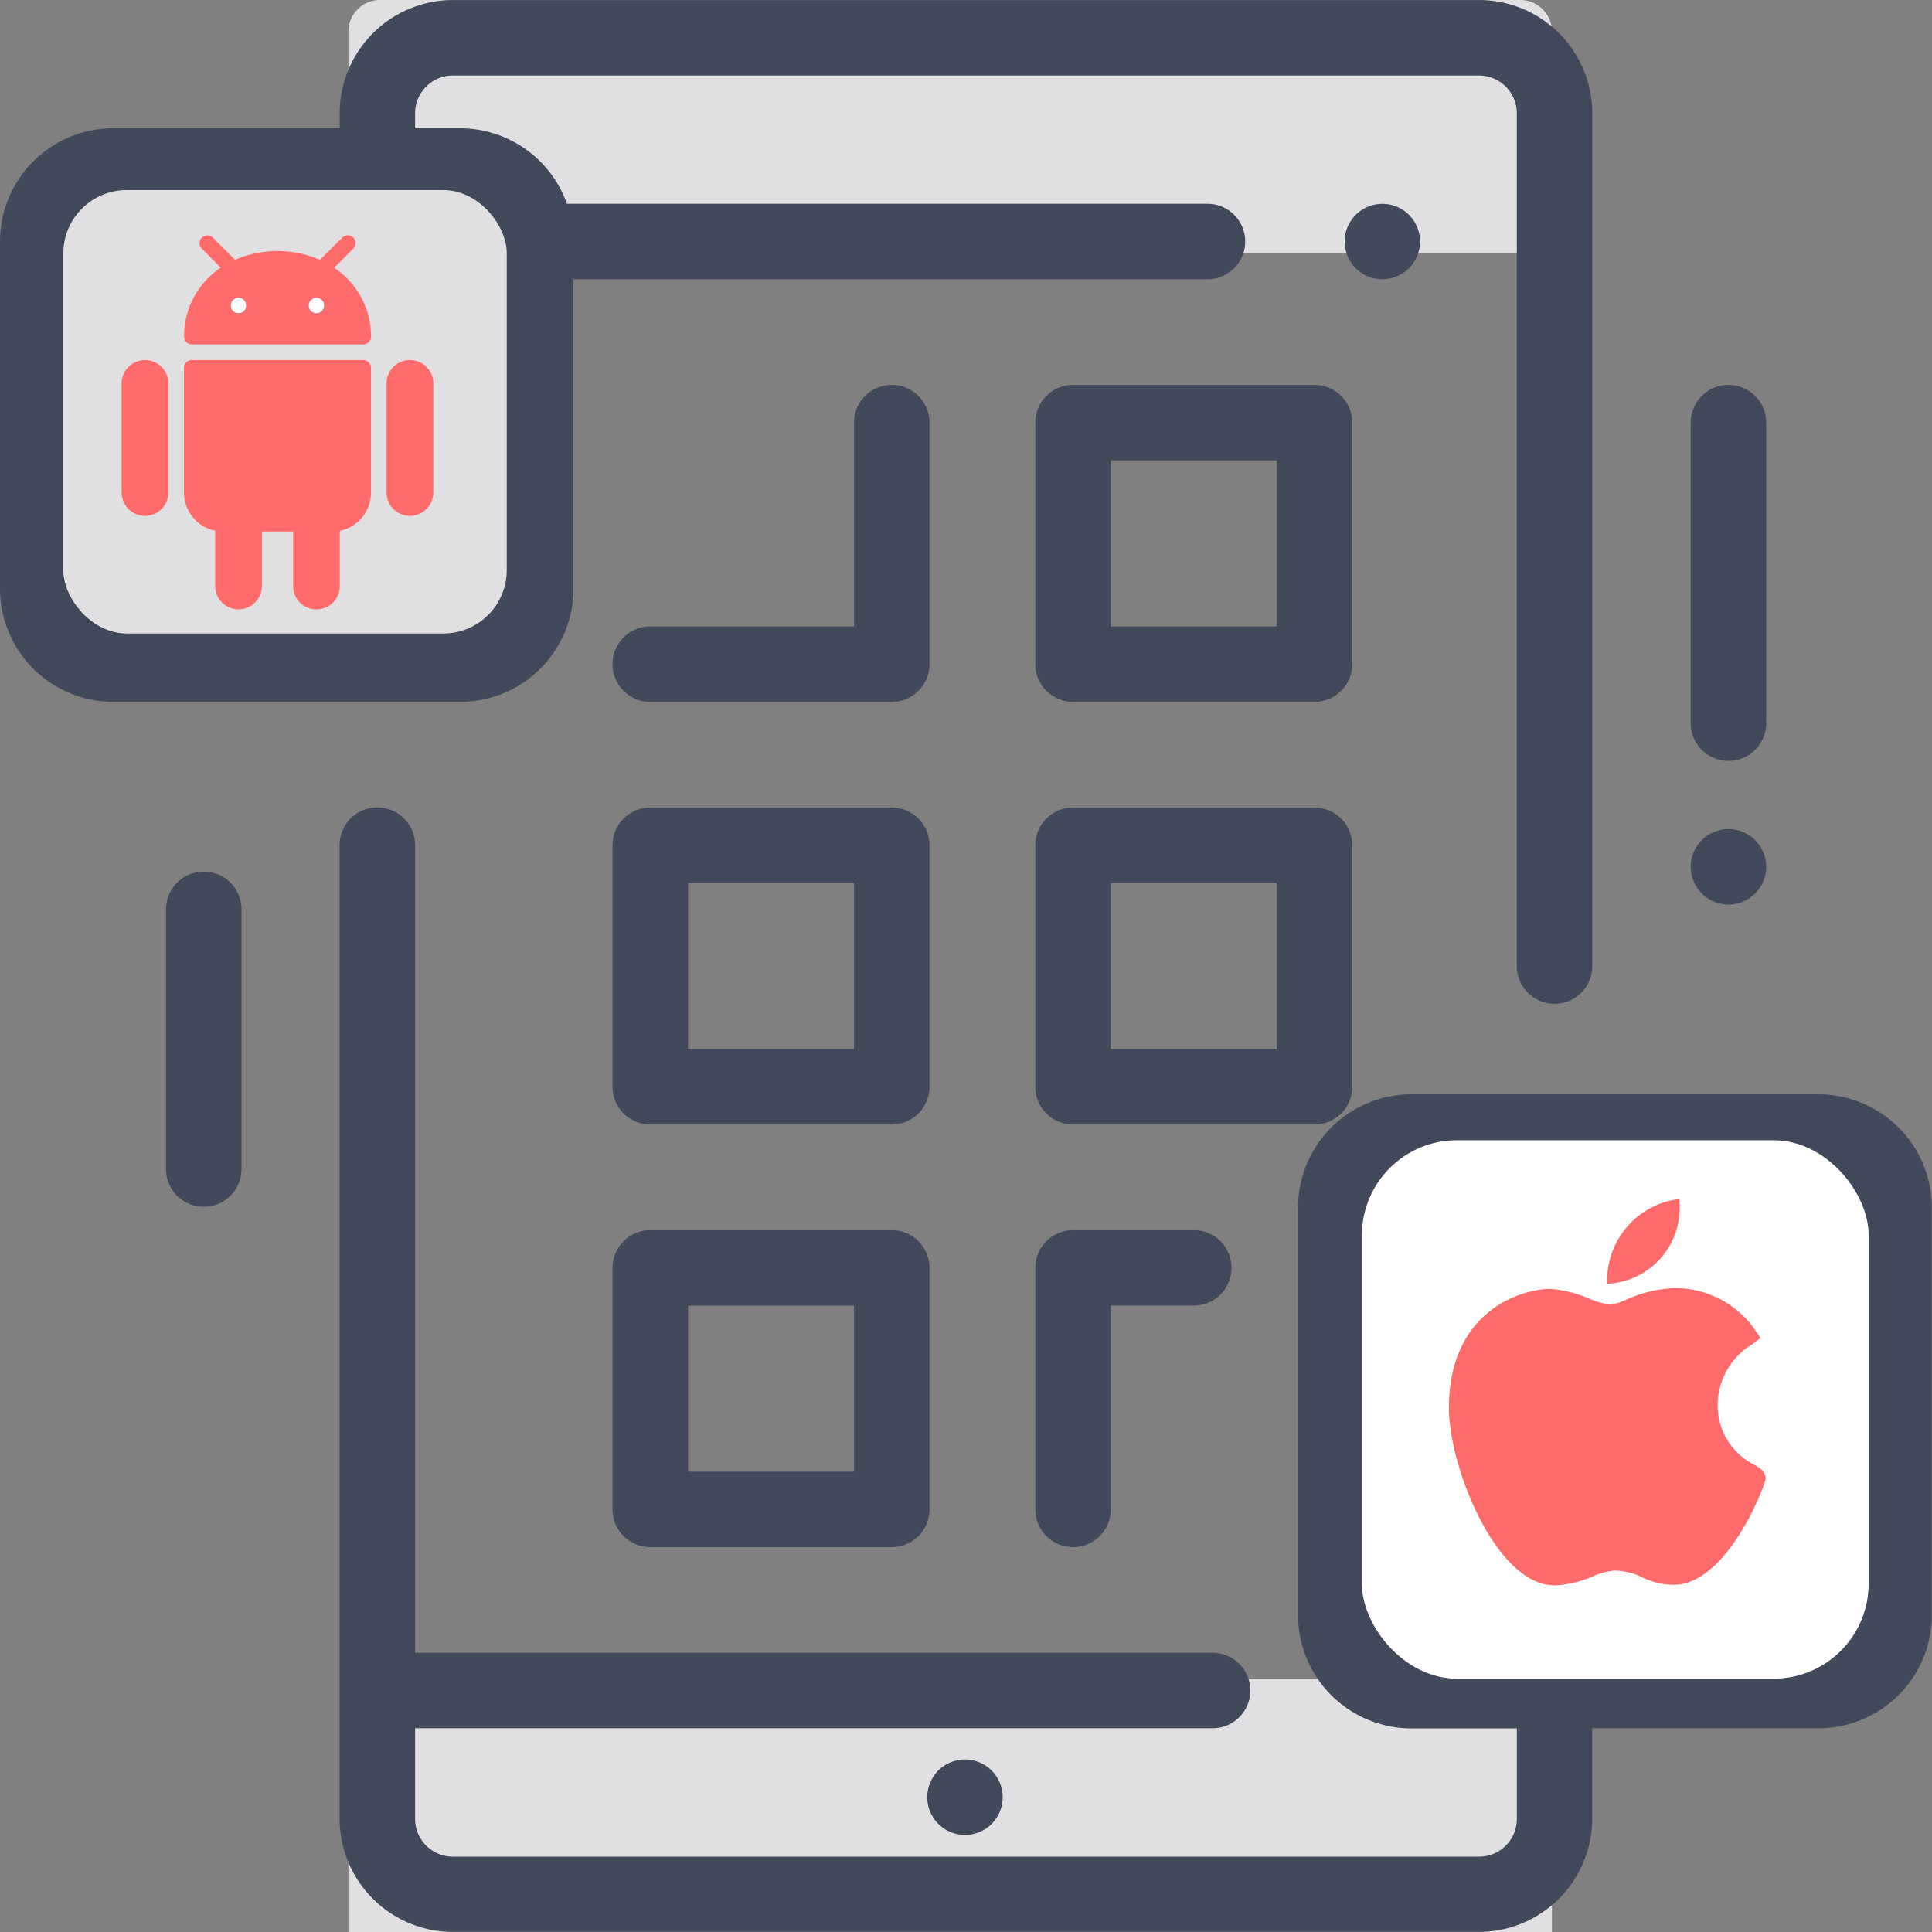 <?xml version="1.0" encoding="utf-8"?>
<svg xmlns="http://www.w3.org/2000/svg" width="61" height="61" viewBox="0 0 61 61">
  <rect x="0" y="0" width="61" height="61" fill="#808080" stroke="none"/>
  <g id="ai-based-android-apps" transform="translate(-31 -29.155)">
    <path id="Rectangle_2401" data-name="Rectangle 2401" d="M1,0H37a1,1,0,0,1,1,1V8a0,0,0,0,1,0,0H0A0,0,0,0,1,0,8V1A1,1,0,0,1,1,0Z" transform="translate(42 29.155)" fill="#e0e0e2"/>
    <path id="Rectangle_2402" data-name="Rectangle 2402" d="M1,0H37a1,1,0,0,1,1,1V8a0,0,0,0,1,0,0H0A0,0,0,0,1,0,8V1A1,1,0,0,1,1,0Z" transform="translate(42 82.155)" fill="#e0e0e2"/>
    <g id="ui" transform="translate(31 29.156)">
      <g id="Group_2692" data-name="Group 2692" transform="translate(42.453 6.434)">
        <g id="Group_2691" data-name="Group 2691">
          <path id="Path_2315" data-name="Path 2315" d="M358.364,54.349a1.19,1.19,0,1,0,.349.842A1.2,1.2,0,0,0,358.364,54.349Z" transform="translate(-356.33 -54)" fill="#42495b"/>
        </g>
      </g>
      <g id="Group_2694" data-name="Group 2694" transform="translate(32.688 12.152)">
        <g id="Group_2693" data-name="Group 2693">
          <path id="Path_2316" data-name="Path 2316" d="M283.185,102H275.56a1.191,1.191,0,0,0-1.191,1.191v7.625a1.191,1.191,0,0,0,1.191,1.191h7.625a1.191,1.191,0,0,0,1.191-1.191v-7.625A1.191,1.191,0,0,0,283.185,102Zm-1.191,7.625h-5.242v-5.242h5.242Z" transform="translate(-274.369 -102)" fill="#42495b"/>
        </g>
      </g>
      <g id="Group_2696" data-name="Group 2696" transform="translate(32.688 25.496)">
        <g id="Group_2695" data-name="Group 2695">
          <path id="Path_2317" data-name="Path 2317" d="M283.185,214H275.56a1.191,1.191,0,0,0-1.191,1.191v7.625a1.191,1.191,0,0,0,1.191,1.191h7.625a1.191,1.191,0,0,0,1.191-1.191v-7.625A1.191,1.191,0,0,0,283.185,214Zm-1.191,7.625h-5.242v-5.242h5.242Z" transform="translate(-274.369 -214)" fill="#42495b"/>
        </g>
      </g>
      <g id="Group_2698" data-name="Group 2698" transform="translate(32.688 38.84)">
        <g id="Group_2697" data-name="Group 2697">
          <path id="Path_2318" data-name="Path 2318" d="M279.373,326H275.56a1.191,1.191,0,0,0-1.191,1.191v7.625a1.191,1.191,0,1,0,2.383,0v-6.434h2.621a1.191,1.191,0,1,0,0-2.383Z" transform="translate(-274.369 -326)" fill="#42495b"/>
        </g>
      </g>
      <g id="Group_2700" data-name="Group 2700" transform="translate(19.34 12.152)">
        <g id="Group_2699" data-name="Group 2699">
          <path id="Path_2319" data-name="Path 2319" d="M171.149,102a1.191,1.191,0,0,0-1.191,1.191v6.434h-6.434a1.191,1.191,0,1,0,0,2.383h7.625a1.191,1.191,0,0,0,1.191-1.191v-7.625A1.191,1.191,0,0,0,171.149,102Z" transform="translate(-162.333 -102)" fill="#42495b"/>
        </g>
      </g>
      <g id="Group_2702" data-name="Group 2702" transform="translate(19.34 25.496)">
        <g id="Group_2701" data-name="Group 2701">
          <path id="Path_2320" data-name="Path 2320" d="M171.149,214h-7.625a1.191,1.191,0,0,0-1.191,1.191v7.625a1.191,1.191,0,0,0,1.191,1.191h7.625a1.191,1.191,0,0,0,1.191-1.191v-7.625A1.191,1.191,0,0,0,171.149,214Zm-1.191,7.625h-5.242v-5.242h5.242Z" transform="translate(-162.333 -214)" fill="#42495b"/>
        </g>
      </g>
      <g id="Group_2704" data-name="Group 2704" transform="translate(19.34 38.84)">
        <g id="Group_2703" data-name="Group 2703">
          <path id="Path_2321" data-name="Path 2321" d="M171.149,326h-7.625a1.191,1.191,0,0,0-1.191,1.191v7.625a1.191,1.191,0,0,0,1.191,1.191h7.625a1.191,1.191,0,0,0,1.191-1.191v-7.625A1.191,1.191,0,0,0,171.149,326Zm-1.191,7.625h-5.242v-5.242h5.242Z" transform="translate(-162.333 -326)" fill="#42495b"/>
        </g>
      </g>
      <g id="Group_2706" data-name="Group 2706" transform="translate(29.276 55.552)">
        <g id="Group_2705" data-name="Group 2705">
          <path id="Path_2322" data-name="Path 2322" d="M247.763,466.619a1.191,1.191,0,1,0,.349.842A1.2,1.2,0,0,0,247.763,466.619Z" transform="translate(-245.729 -466.27)" fill="#42495b"/>
        </g>
      </g>
      <g id="Group_2708" data-name="Group 2708">
        <g id="Group_2707" data-name="Group 2707">
          <path id="Path_2323" data-name="Path 2323" d="M46.7,0H14.3a3.578,3.578,0,0,0-3.574,3.574v.475H3.574A3.578,3.578,0,0,0,0,7.623V18.584a3.578,3.578,0,0,0,3.574,3.574H14.535a3.578,3.578,0,0,0,3.574-3.574V8.816H38.125a1.191,1.191,0,0,0,0-2.383H17.9a3.58,3.58,0,0,0-3.37-2.384H13.106V3.574A1.193,1.193,0,0,1,14.3,2.383H46.7a1.193,1.193,0,0,1,1.191,1.191V30.5a1.191,1.191,0,1,0,2.383,0V3.574A3.578,3.578,0,0,0,46.7,0ZM15.727,18.584a1.193,1.193,0,0,1-1.191,1.191H3.574a1.193,1.193,0,0,1-1.191-1.191v-.433A1.2,1.2,0,0,0,2.57,18l3.774-3.774,2.642,2.642a1.192,1.192,0,0,0,1.685,0l5.055-5.055ZM14.535,6.432a1.193,1.193,0,0,1,1.191,1.191v.819l-5.9,5.9L7.187,11.7a1.192,1.192,0,0,0-1.685,0L2.383,14.816V7.623A1.193,1.193,0,0,1,3.574,6.432H14.535Z" fill="#42495b"/>
        </g>
        <rect id="Rectangle_2400" data-name="Rectangle 2400" width="14" height="14" rx="2" transform="translate(2 6)" fill="#e0e0e2"/>
        <g id="android" transform="translate(-38.896 7.428)">
          <g id="Group_2393" data-name="Group 2393" transform="translate(42.737 0.495)">
            <path id="Path_2025" data-name="Path 2025" d="M43.475,170.808a.738.738,0,0,0-.738.738v3.444a.738.738,0,1,0,1.476,0v-3.444A.738.738,0,0,0,43.475,170.808Z" transform="translate(-42.737 -167.364)" fill="#ff6b6b"/>
            <path id="Path_2026" data-name="Path 2026" d="M406.142,170.808a.738.738,0,0,0-.738.738v3.444a.738.738,0,1,0,1.476,0v-3.444A.738.738,0,0,0,406.142,170.808Z" transform="translate(-397.04 -167.364)" fill="#ff6b6b"/>
            <path id="Path_2027" data-name="Path 2027" d="M133.728,170.808h-5.412a.246.246,0,0,0-.246.246v3.936a1.23,1.23,0,0,0,.984,1.205v1.746a.738.738,0,1,0,1.476,0V176.22h.984v1.722a.738.738,0,1,0,1.476,0V176.2a1.23,1.23,0,0,0,.984-1.205v-3.936A.246.246,0,0,0,133.728,170.808Z" transform="translate(-126.102 -167.364)" fill="#ff6b6b"/>
            <path id="Path_2028" data-name="Path 2028" d="M132.81,3.155c-.3-.249-.179-.2-.447-.248a3.367,3.367,0,0,0-2.683,0c-.191.09-.289.025-.447.248l0,0a2.6,2.6,0,0,0-1.161,2.177.246.246,0,0,0,.246.246h5.412a.246.246,0,0,0,.246-.246A2.6,2.6,0,0,0,132.81,3.155Z" transform="translate(-126.102 -2.627)" fill="#ff6b6b"/>
          </g>
          <g id="Group_2394" data-name="Group 2394" transform="translate(46.181 1.971)">
            <circle id="Ellipse_106" data-name="Ellipse 106" cx="0.246" cy="0.246" r="0.246" transform="translate(0)" fill="#42495b"/>
            <circle id="Ellipse_107" data-name="Ellipse 107" cx="0.246" cy="0.246" r="0.246" transform="translate(2.46)" fill="#42495b"/>
          </g>
          <path id="Path_2033" data-name="Path 2033" d="M150.375,1.358a.246.246,0,0,1-.174-.072l-.738-.738A.246.246,0,1,1,149.811.2l.738.738a.246.246,0,0,1-.174.42Z" transform="translate(-104.194 -0.125)" fill="#ff6b6b"/>
          <path id="Path_2034" data-name="Path 2034" d="M309.631,1.233a.246.246,0,0,1-.174-.42L310.2.075a.246.246,0,1,1,.354.342l-.006.006-.738.738A.246.246,0,0,1,309.631,1.233Z" transform="translate(-260.499 0)" fill="#ff6b6b"/>
          <circle id="Ellipse_108" data-name="Ellipse 108" cx="0.246" cy="0.246" r="0.246" transform="translate(46.181 1.971)" fill="#fff"/>
          <circle id="Ellipse_109" data-name="Ellipse 109" cx="0.246" cy="0.246" r="0.246" transform="translate(48.641 1.971)" fill="#fff"/>
        </g>
      </g>
      <g id="Group_2710" data-name="Group 2710" transform="translate(10.723 25.496)">
        <g id="Group_2709" data-name="Group 2709">
          <path id="Path_2324" data-name="Path 2324" d="M136.708,223.055H123.841a3.578,3.578,0,0,0-3.574,3.574V239.5a3.578,3.578,0,0,0,3.574,3.574h3.335v2.859a1.193,1.193,0,0,1-1.191,1.191H93.58a1.193,1.193,0,0,1-1.191-1.191V243.07h25.18a1.191,1.191,0,1,0,0-2.383H92.389v-25.5a1.191,1.191,0,1,0-2.383,0V245.93A3.578,3.578,0,0,0,93.58,249.5h32.4a3.578,3.578,0,0,0,3.574-3.574V243.07h7.149a3.578,3.578,0,0,0,3.574-3.574V226.629A3.578,3.578,0,0,0,136.708,223.055Z" transform="translate(-90.006 -214)" fill="#42495b"/>
        </g>
      </g>
      <g id="Group_2712" data-name="Group 2712" transform="translate(53.382 12.152)">
        <g id="Group_2711" data-name="Group 2711">
          <path id="Path_2325" data-name="Path 2325" d="M449.254,102a1.191,1.191,0,0,0-1.191,1.191v9.489a1.191,1.191,0,0,0,2.383,0v-9.489A1.191,1.191,0,0,0,449.254,102Z" transform="translate(-448.063 -102)" fill="#42495b"/>
        </g>
      </g>
      <g id="Group_2714" data-name="Group 2714" transform="translate(53.382 26.176)">
        <g id="Group_2713" data-name="Group 2713">
          <path id="Path_2326" data-name="Path 2326" d="M450.094,220.059a1.191,1.191,0,1,0,.349.842A1.2,1.2,0,0,0,450.094,220.059Z" transform="translate(-448.06 -219.71)" fill="#42495b"/>
        </g>
      </g>
      <g id="Group_2716" data-name="Group 2716" transform="translate(5.242 27.519)">
        <g id="Group_2715" data-name="Group 2715">
          <path id="Path_2327" data-name="Path 2327" d="M45.191,230.982A1.191,1.191,0,0,0,44,232.173v8.2a1.191,1.191,0,0,0,2.383,0v-8.2A1.191,1.191,0,0,0,45.191,230.982Z" transform="translate(-44 -230.982)" fill="#42495b"/>
        </g>
      </g>
    </g>
    <rect id="Rectangle_2403" data-name="Rectangle 2403" width="16" height="17" rx="3" transform="translate(74 65.156)" fill="#fff"/>
    <g id="company_1_" data-name="company (1)" transform="translate(76.748 67.012)">
      <path id="Path_2023" data-name="Path 2023" d="M49.338,127.343c-1.815-.01-3.316-3.715-3.316-5.6,0-3.082,2.312-3.757,3.2-3.757a3.686,3.686,0,0,1,1.209.3,2.7,2.7,0,0,0,.69.2,2.148,2.148,0,0,0,.5-.16,3.968,3.968,0,0,1,1.492-.361h0a3.059,3.059,0,0,1,2.559,1.293l.187.281-.269.2a2.261,2.261,0,0,0-1.084,1.864,2.1,2.1,0,0,0,1.174,1.945c.168.1.342.205.342.434,0,.149-1.189,3.348-2.916,3.348a2.345,2.345,0,0,1-.985-.239,2,2,0,0,0-.876-.211,2.254,2.254,0,0,0-.694.188,3.4,3.4,0,0,1-1.2.281Z" transform="translate(-46.022 -115.148)" fill="#ff6b6b"/>
      <path id="Path_2024" data-name="Path 2024" d="M257.445,0a2.4,2.4,0,0,1-2.273,2.676A2.584,2.584,0,0,1,257.445,0Z" transform="translate(-250.173)" fill="#ff6b6b"/>
    </g>
  </g>
</svg>
